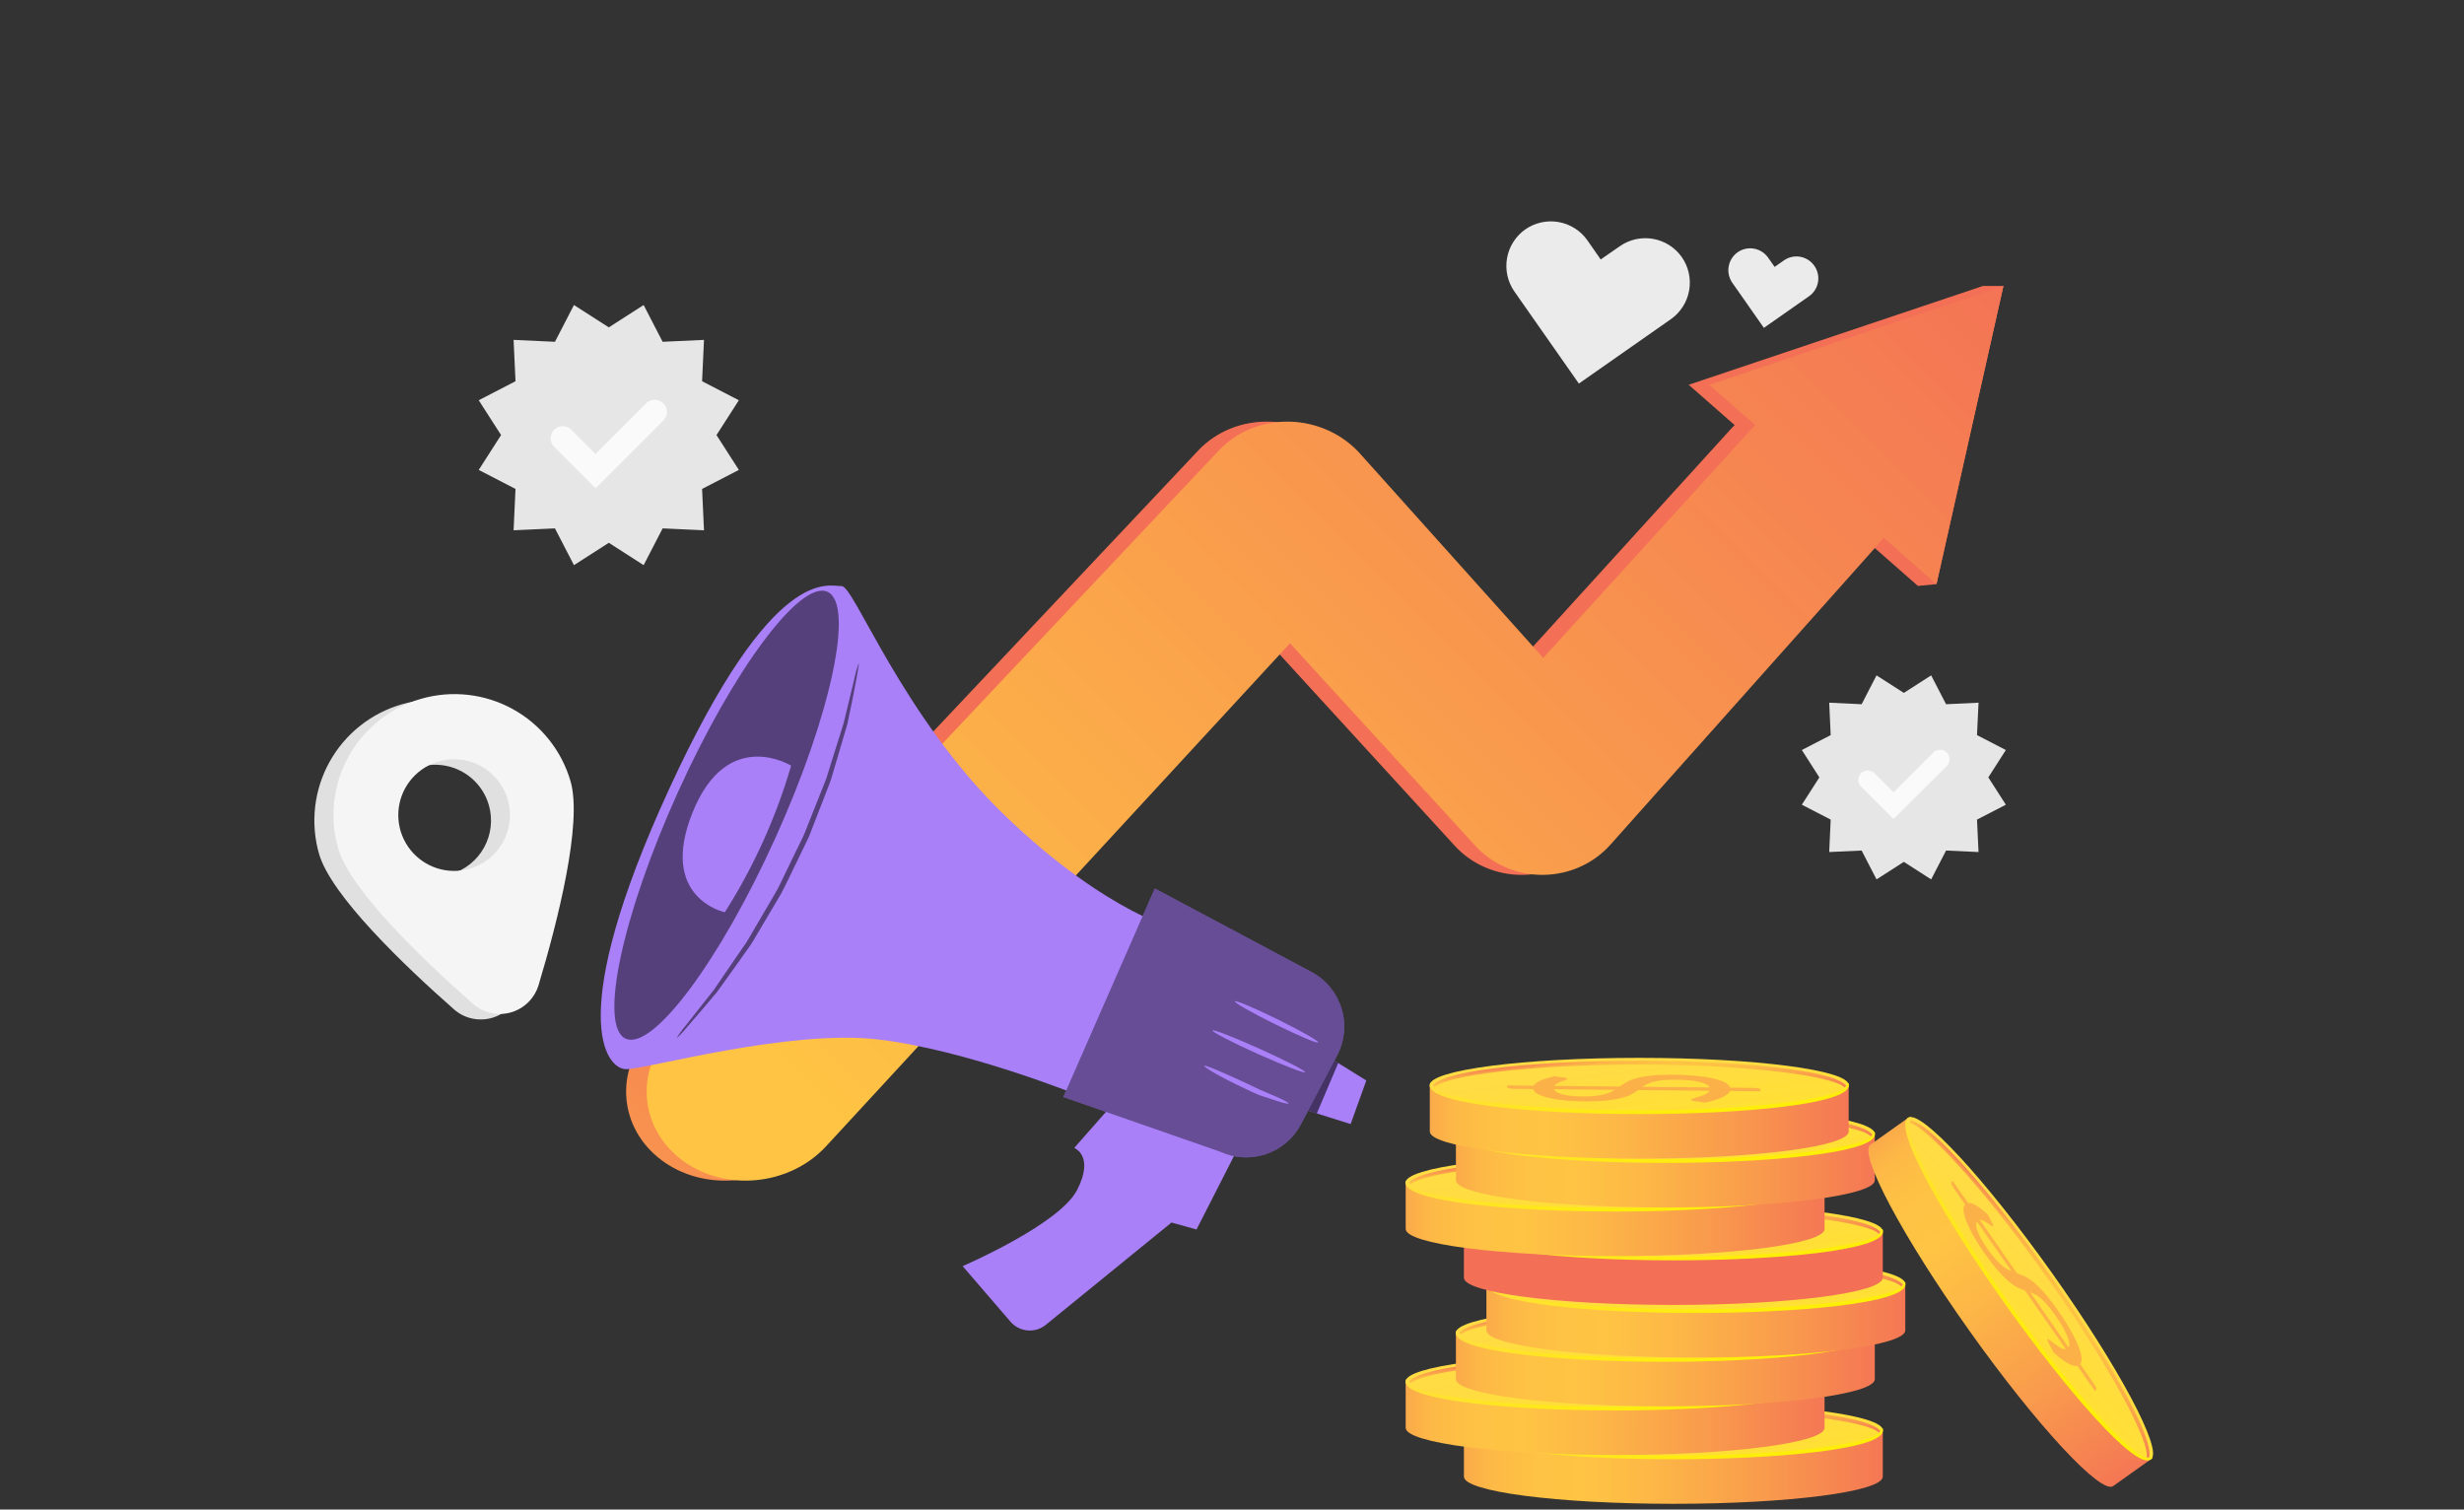 <svg width="808" height="495" viewBox="0 0 808 495" fill="none" xmlns="http://www.w3.org/2000/svg">
<rect x="0" y="0" width="808" height="495" fill="#333333" stroke="none"/>
<g clip-path="url(#clip0_22323_21558)">
<path d="M238.989 387.116C231.214 387.382 223.374 385.222 216.994 380.472C202.862 369.953 201.341 350.833 213.618 337.904L393.043 147.6C398.913 141.42 407.398 138.017 416.284 138.26C425.128 138.502 433.502 142.331 439.253 148.745L499.327 215.735L567.589 140.68C577.8 129.452 595.487 128.769 607.076 139.041C618.595 149.249 619.825 166.516 609.84 177.717L521.341 276.995C515.828 283.179 507.804 286.79 499.327 286.881C490.813 286.973 482.682 283.502 477.058 277.356L416.282 210.938L264.078 375.958C257.543 382.986 248.311 386.798 238.987 387.118L238.989 387.116Z" fill="url(#paint0_linear_22323_21558)"/>
<path d="M628.937 192.135L553.755 126.169L650.233 93.777H656.97L635.015 191.542L628.937 192.135Z" fill="url(#paint1_linear_22323_21558)"/>
<path d="M245.726 387.116C237.951 387.382 230.111 385.222 223.731 380.472C209.599 369.953 208.078 350.833 220.355 337.904L399.78 147.6C405.651 141.42 414.136 138.017 423.021 138.26C431.865 138.502 440.239 142.331 445.99 148.745L506.064 215.735L574.326 140.68C584.537 129.452 602.224 128.769 613.813 139.041C625.332 149.249 626.562 166.516 616.578 177.717L528.079 276.995C522.566 283.179 514.542 286.79 506.064 286.881C497.55 286.973 489.419 283.502 483.795 277.356L423.019 210.938L270.815 375.958C264.28 382.986 255.048 386.798 245.725 387.118L245.726 387.116Z" fill="url(#paint2_linear_22323_21558)"/>
<path d="M635.015 191.542L560.492 126.169L656.971 93.777L635.015 191.542Z" fill="url(#paint3_linear_22323_21558)"/>
<path d="M480.048 468.969V484.202C480.048 489.125 510.796 493.114 548.728 493.114C586.66 493.114 617.409 489.123 617.409 484.202V468.969H480.048Z" fill="url(#paint4_linear_22323_21558)"/>
<path d="M548.728 477.881C586.659 477.881 617.409 473.891 617.409 468.969C617.409 464.047 586.659 460.057 548.728 460.057C510.797 460.057 480.048 464.047 480.048 468.969C480.048 473.891 510.797 477.881 548.728 477.881Z" fill="url(#paint5_linear_22323_21558)"/>
<path d="M548.728 478.496C515.135 478.496 480.009 475.288 480.009 469.098C480.009 468.758 480.13 468.161 480.47 468.161C480.809 468.161 480.663 468.629 480.663 468.969C480.663 472.893 508.616 477.266 548.728 477.266C588.841 477.266 616.794 472.893 616.794 468.969C616.794 468.629 616.851 468.311 617.192 468.311C617.534 468.311 617.45 468.765 617.45 469.105C617.45 475.293 582.321 478.498 548.728 478.498V478.496Z" fill="url(#paint6_linear_22323_21558)"/>
<path d="M542.239 469.466C542.913 468.999 543.63 468.54 544.398 468.084C545.158 467.63 546.149 467.221 547.349 466.855C548.555 466.488 550.065 466.19 551.875 465.959C553.687 465.729 555.951 465.607 558.657 465.593C561.311 465.581 563.8 465.665 566.132 465.847C568.457 466.027 570.509 466.299 572.28 466.66C574.044 467.021 575.484 467.468 576.596 467.998C577.698 468.531 578.356 469.14 578.568 469.827L586.301 469.905C586.862 469.909 587.359 469.953 587.784 470.043C588.217 470.13 588.426 470.243 588.426 470.377L588.43 471.013L578.488 470.917C578.14 471.696 577.251 472.411 575.822 473.058C574.401 473.704 572.584 474.266 570.369 474.739L566.749 474.235C566.425 474.185 566.159 474.123 565.95 474.046C565.741 473.971 565.641 473.887 565.639 473.797C565.639 473.674 565.918 473.535 566.479 473.379C567.04 473.222 567.671 473.027 568.375 472.795C569.079 472.564 569.767 472.291 570.45 471.975C571.125 471.66 571.576 471.283 571.812 470.845L548.346 470.613C547.729 471.067 547.034 471.512 546.273 471.95C545.504 472.387 544.493 472.782 543.228 473.133C541.964 473.483 540.39 473.767 538.506 473.985C536.615 474.203 534.249 474.319 531.386 474.334C529.235 474.344 527.142 474.262 525.091 474.089C523.039 473.915 521.218 473.656 519.628 473.31C518.037 472.963 516.733 472.536 515.709 472.026C514.692 471.517 514.12 470.931 514.002 470.27L507.635 470.204C507.074 470.2 506.577 470.155 506.13 470.071C505.69 469.986 505.467 469.873 505.467 469.732L505.463 469.096L514.168 469.178C514.554 468.508 515.342 467.922 516.548 467.425C517.755 466.926 519.227 466.483 520.966 466.095L523.881 466.495C524.765 466.621 525.205 466.765 525.207 466.933C525.207 467.024 525.028 467.135 524.662 467.269C524.288 467.403 523.858 467.562 523.355 467.748C522.86 467.934 522.373 468.152 521.906 468.402C521.433 468.653 521.082 468.935 520.846 469.251L542.241 469.464L542.239 469.466ZM520.764 470.334C520.939 470.752 521.329 471.111 521.92 471.413C522.512 471.717 523.246 471.966 524.133 472.16C525.019 472.355 526.013 472.498 527.114 472.589C528.222 472.681 529.38 472.723 530.589 472.718C531.999 472.711 533.229 472.65 534.278 472.536C535.32 472.421 536.24 472.266 537.037 472.068C537.827 471.871 538.524 471.642 539.112 471.381C539.7 471.12 540.224 470.838 540.697 470.534L520.764 470.332V470.334ZM571.849 469.764C571.674 469.34 571.249 468.971 570.586 468.651C569.923 468.333 569.072 468.065 568.043 467.848C567.013 467.632 565.811 467.469 564.436 467.364C563.069 467.259 561.557 467.209 559.904 467.217C558.437 467.225 557.165 467.291 556.107 467.414C555.051 467.539 554.13 467.705 553.348 467.914C552.572 468.123 551.904 468.368 551.366 468.647C550.821 468.926 550.311 469.224 549.845 469.542L571.851 469.762L571.849 469.764Z" fill="#FCB048"/>
<path d="M548.737 461.022C518.114 461.022 486.227 463.717 481.127 468.933C481.327 469.117 481.513 469.314 481.685 469.519C485.984 465.897 512.311 462.251 548.737 462.251C585.163 462.251 612.848 466.088 616.088 469.798C616.247 469.594 616.417 469.4 616.601 469.215C612.389 463.815 579.903 461.02 548.737 461.02V461.022Z" fill="url(#paint7_linear_22323_21558)"/>
<path d="M460.957 452.967V468.2C460.957 473.124 491.707 477.112 529.637 477.112C567.567 477.112 598.317 473.122 598.317 468.2V452.967H460.957Z" fill="url(#paint8_linear_22323_21558)"/>
<path d="M529.635 461.879C567.566 461.879 598.316 457.889 598.316 452.967C598.316 448.045 567.566 444.055 529.635 444.055C491.704 444.055 460.955 448.045 460.955 452.967C460.955 457.889 491.704 461.879 529.635 461.879Z" fill="url(#paint9_linear_22323_21558)"/>
<path d="M529.635 462.496C496.042 462.496 460.916 459.288 460.916 453.1C460.916 452.76 461.037 452.163 461.377 452.163C461.716 452.163 461.57 452.63 461.57 452.971C461.57 456.895 489.523 461.268 529.635 461.268C569.748 461.268 597.701 456.895 597.701 452.971C597.701 452.631 597.758 452.313 598.099 452.313C598.441 452.313 598.357 452.767 598.357 453.107C598.357 459.295 563.228 462.499 529.635 462.499V462.496Z" fill="url(#paint10_linear_22323_21558)"/>
<path d="M523.146 453.464C523.82 452.998 524.537 452.538 525.305 452.083C526.065 451.629 527.056 451.22 528.256 450.853C529.462 450.487 530.972 450.188 532.782 449.958C534.594 449.727 536.859 449.606 539.564 449.592C542.218 449.579 544.707 449.663 547.039 449.845C549.364 450.026 551.416 450.297 553.187 450.658C554.951 451.019 556.391 451.466 557.503 451.997C558.605 452.529 559.263 453.139 559.476 453.825L567.208 453.904C567.769 453.907 568.266 453.952 568.691 454.041C569.124 454.129 569.333 454.241 569.333 454.375L569.337 455.012L559.395 454.915C559.047 455.694 558.159 456.409 556.731 457.056C555.31 457.703 553.492 458.264 551.278 458.738L547.658 458.234C547.334 458.184 547.068 458.121 546.859 458.044C546.65 457.969 546.548 457.885 546.548 457.796C546.548 457.673 546.827 457.533 547.388 457.378C547.949 457.22 548.58 457.026 549.284 456.793C549.988 456.563 550.676 456.289 551.359 455.973C552.032 455.659 552.485 455.282 552.72 454.844L529.255 454.611C528.638 455.065 527.943 455.51 527.182 455.948C526.415 456.386 525.402 456.781 524.138 457.131C522.873 457.481 521.3 457.766 519.417 457.984C517.526 458.202 515.16 458.318 512.297 458.332C510.147 458.343 508.053 458.261 506.001 458.087C503.95 457.914 502.129 457.655 500.538 457.308C498.946 456.961 497.643 456.534 496.619 456.025C495.602 455.516 495.031 454.929 494.913 454.268L488.545 454.202C487.984 454.199 487.487 454.154 487.041 454.07C486.601 453.984 486.378 453.872 486.378 453.73L486.374 453.094L495.079 453.178C495.465 452.508 496.253 451.922 497.459 451.425C498.665 450.926 500.138 450.483 501.877 450.095L504.791 450.496C505.676 450.621 506.116 450.766 506.117 450.934C506.117 451.025 505.939 451.136 505.572 451.27C505.199 451.404 504.768 451.563 504.266 451.749C503.771 451.934 503.283 452.152 502.817 452.403C502.343 452.653 501.993 452.935 501.757 453.251L523.152 453.464H523.146ZM501.671 454.333C501.846 454.751 502.236 455.11 502.828 455.412C503.419 455.716 504.153 455.964 505.04 456.159C505.926 456.354 506.918 456.497 508.021 456.588C509.129 456.679 510.287 456.722 511.497 456.717C512.907 456.709 514.136 456.649 515.185 456.534C516.227 456.42 517.147 456.264 517.944 456.066C518.734 455.869 519.431 455.641 520.019 455.382C520.607 455.121 521.131 454.838 521.604 454.535L501.67 454.333H501.671ZM552.756 453.763C552.581 453.339 552.156 452.969 551.493 452.649C550.83 452.331 549.979 452.063 548.95 451.847C547.92 451.629 546.718 451.468 545.343 451.363C543.976 451.257 542.465 451.207 540.811 451.216C539.344 451.223 538.072 451.289 537.014 451.413C535.958 451.538 535.037 451.704 534.255 451.913C533.479 452.122 532.811 452.367 532.273 452.646C531.728 452.924 531.219 453.223 530.752 453.541L552.758 453.761L552.756 453.763Z" fill="#FCB048"/>
<path d="M529.646 445.021C499.023 445.021 467.136 447.715 462.036 452.932C462.236 453.116 462.42 453.312 462.594 453.518C466.893 449.896 493.222 446.25 529.646 446.25C566.07 446.25 593.755 450.087 596.997 453.799C597.156 453.595 597.326 453.4 597.51 453.216C593.298 447.815 560.812 445.021 529.646 445.021Z" fill="url(#paint11_linear_22323_21558)"/>
<path d="M477.43 437.014V452.247C477.43 457.17 508.178 461.159 546.11 461.159C584.042 461.159 614.791 457.169 614.791 452.247V437.014H477.43Z" fill="url(#paint12_linear_22323_21558)"/>
<path d="M614.791 437.014C614.791 441.936 584.041 445.926 546.11 445.926C508.18 445.926 477.43 441.936 477.43 437.014C477.43 432.093 508.18 428.102 546.11 428.102C584.041 428.102 614.791 432.093 614.791 437.014Z" fill="url(#paint13_linear_22323_21558)"/>
<path d="M546.11 446.541C512.517 446.541 477.391 443.333 477.391 437.143C477.391 436.803 477.512 436.207 477.852 436.207C478.191 436.207 478.045 436.673 478.045 437.014C478.045 440.939 505.998 445.312 546.11 445.312C586.223 445.312 614.176 440.939 614.176 437.014C614.176 436.675 614.233 436.357 614.574 436.357C614.916 436.357 614.832 436.811 614.832 437.15C614.832 443.339 579.703 446.543 546.11 446.543V446.541Z" fill="url(#paint14_linear_22323_21558)"/>
<path d="M539.62 437.511C540.293 437.045 541.01 436.585 541.778 436.13C542.538 435.676 543.53 435.266 544.729 434.9C545.935 434.534 547.445 434.235 549.255 434.005C551.067 433.774 553.332 433.653 556.037 433.638C558.691 433.626 561.18 433.71 563.513 433.892C565.838 434.073 567.889 434.344 569.66 434.705C571.424 435.066 572.864 435.513 573.976 436.044C575.078 436.576 575.736 437.186 575.949 437.872L583.681 437.951C584.243 437.954 584.739 437.999 585.165 438.088C585.597 438.176 585.806 438.288 585.806 438.422L585.81 439.059L575.868 438.962C575.52 439.741 574.632 440.456 573.202 441.103C571.781 441.752 569.964 442.311 567.751 442.785L564.131 442.281C563.807 442.231 563.541 442.168 563.332 442.091C563.123 442.016 563.021 441.932 563.021 441.843C563.021 441.72 563.3 441.58 563.861 441.425C564.422 441.267 565.053 441.073 565.757 440.84C566.461 440.61 567.151 440.336 567.832 440.02C568.506 439.705 568.958 439.328 569.194 438.891L545.728 438.658C545.111 439.112 544.416 439.557 543.655 439.995C542.888 440.433 541.875 440.828 540.611 441.178C539.346 441.528 537.774 441.812 535.89 442.03C533.999 442.248 531.633 442.365 528.77 442.379C526.62 442.39 524.526 442.307 522.474 442.134C520.423 441.961 518.602 441.702 517.011 441.355C515.419 441.008 514.116 440.581 513.092 440.072C512.076 439.563 511.504 438.976 511.386 438.315L505.018 438.249C504.457 438.245 503.961 438.201 503.514 438.117C503.074 438.031 502.851 437.918 502.851 437.777L502.847 437.141L511.552 437.223C511.938 436.553 512.726 435.967 513.932 435.47C515.139 434.972 516.611 434.528 518.35 434.141L521.265 434.541C522.149 434.666 522.589 434.811 522.591 434.979C522.591 435.068 522.412 435.181 522.046 435.315C521.672 435.449 521.241 435.608 520.739 435.794C520.244 435.979 519.756 436.197 519.29 436.448C518.816 436.698 518.466 436.98 518.23 437.297L539.625 437.509L539.62 437.511ZM518.144 438.38C518.32 438.798 518.709 439.157 519.301 439.459C519.892 439.763 520.627 440.011 521.513 440.206C522.399 440.401 523.391 440.544 524.494 440.635C525.602 440.726 526.76 440.769 527.97 440.763C529.38 440.756 530.609 440.696 531.658 440.581C532.7 440.467 533.62 440.311 534.417 440.113C535.207 439.916 535.904 439.688 536.492 439.427C537.08 439.166 537.604 438.883 538.077 438.58L518.143 438.378L518.144 438.38ZM569.229 437.809C569.054 437.386 568.629 437.016 567.966 436.696C567.303 436.378 566.452 436.11 565.423 435.894C564.394 435.676 563.191 435.515 561.817 435.409C560.45 435.304 558.938 435.254 557.285 435.263C555.817 435.27 554.545 435.336 553.487 435.459C552.431 435.585 551.511 435.751 550.728 435.96C549.952 436.169 549.284 436.414 548.746 436.692C548.201 436.971 547.692 437.27 547.225 437.588L569.231 437.808L569.229 437.809Z" fill="#FCB048"/>
<path d="M546.119 429.065C515.496 429.065 483.609 431.76 478.509 436.977C478.709 437.161 478.893 437.357 479.067 437.563C483.366 433.94 509.695 430.295 546.119 430.295C582.543 430.295 610.228 434.132 613.47 437.842C613.629 437.638 613.799 437.443 613.983 437.259C609.771 431.858 577.285 429.063 546.119 429.063V429.065Z" fill="url(#paint15_linear_22323_21558)"/>
<path d="M487.427 421.013V436.246C487.427 441.169 518.177 445.158 556.107 445.158C594.037 445.158 624.787 441.168 624.787 436.246V421.013H487.427Z" fill="url(#paint16_linear_22323_21558)"/>
<path d="M624.787 421.013C624.787 425.935 594.037 429.925 556.107 429.925C518.177 429.925 487.427 425.935 487.427 421.013C487.427 416.092 518.177 412.101 556.107 412.101C594.037 412.101 624.787 416.092 624.787 421.013Z" fill="url(#paint17_linear_22323_21558)"/>
<path d="M556.107 430.54C522.514 430.54 487.387 427.332 487.387 421.143C487.387 420.804 487.509 420.207 487.848 420.207C488.188 420.207 488.041 420.673 488.041 421.015C488.041 424.939 515.995 429.312 556.107 429.312C596.219 429.312 624.173 424.939 624.173 421.015C624.173 420.675 624.23 420.357 624.571 420.357C624.912 420.357 624.828 420.811 624.828 421.151C624.828 427.339 589.7 430.543 556.107 430.543V430.54Z" fill="url(#paint18_linear_22323_21558)"/>
<path d="M549.618 421.51C550.292 421.043 551.009 420.584 551.777 420.128C552.536 419.674 553.528 419.265 554.727 418.899C555.934 418.532 557.444 418.234 559.254 418.003C561.066 417.773 563.33 417.651 566.036 417.637C568.69 417.624 571.179 417.708 573.511 417.891C575.836 418.071 577.888 418.343 579.659 418.704C581.423 419.065 582.863 419.512 583.974 420.042C585.077 420.575 585.735 421.184 585.947 421.87L593.68 421.949C594.241 421.953 594.738 421.997 595.163 422.087C595.596 422.174 595.805 422.287 595.805 422.421L595.808 423.057L585.867 422.961C585.518 423.74 584.63 424.455 583.201 425.102C581.78 425.748 579.963 426.31 577.748 426.783L574.128 426.279C573.804 426.229 573.538 426.167 573.329 426.09C573.12 426.013 573.018 425.931 573.018 425.841C573.018 425.718 573.297 425.579 573.858 425.423C574.419 425.266 575.05 425.071 575.754 424.839C576.458 424.608 577.146 424.335 577.829 424.019C578.504 423.704 578.955 423.327 579.19 422.889L555.725 422.657C555.108 423.111 554.413 423.556 553.652 423.994C552.883 424.431 551.872 424.826 550.608 425.177C549.345 425.527 547.77 425.811 545.887 426.029C543.996 426.247 541.63 426.363 538.767 426.377C536.616 426.388 534.523 426.306 532.471 426.134C530.42 425.961 528.599 425.702 527.008 425.355C525.416 425.009 524.113 424.581 523.089 424.072C522.072 423.563 521.501 422.977 521.383 422.314L515.015 422.248C514.454 422.244 513.957 422.199 513.511 422.115C513.071 422.03 512.848 421.917 512.848 421.776L512.844 421.14L521.549 421.222C521.935 420.552 522.723 419.965 523.929 419.469C525.135 418.97 526.608 418.527 528.347 418.139L531.261 418.539C532.146 418.665 532.586 418.809 532.587 418.977C532.587 419.068 532.409 419.179 532.042 419.313C531.669 419.447 531.238 419.606 530.736 419.792C530.241 419.978 529.753 420.196 529.287 420.446C528.813 420.696 528.463 420.979 528.227 421.295L549.622 421.508L549.618 421.51ZM528.143 422.378C528.318 422.796 528.708 423.155 529.299 423.457C529.891 423.761 530.625 424.01 531.512 424.204C532.398 424.399 533.39 424.542 534.492 424.633C535.6 424.724 536.758 424.767 537.968 424.762C539.378 424.755 540.608 424.694 541.657 424.58C542.699 424.465 543.619 424.31 544.416 424.111C545.206 423.915 545.903 423.686 546.491 423.425C547.079 423.164 547.602 422.882 548.076 422.578L528.141 422.376L528.143 422.378ZM579.228 421.808C579.053 421.384 578.628 421.014 577.965 420.695C577.302 420.376 576.451 420.108 575.422 419.892C574.392 419.674 573.19 419.513 571.815 419.408C570.448 419.302 568.936 419.252 567.283 419.261C565.816 419.269 564.544 419.335 563.486 419.458C562.43 419.583 561.509 419.749 560.727 419.958C559.951 420.167 559.283 420.412 558.745 420.691C558.2 420.97 557.69 421.268 557.224 421.586L579.23 421.806L579.228 421.808Z" fill="#FCB048"/>
<path d="M556.116 413.064C525.493 413.064 493.608 415.759 488.506 420.976C488.706 421.16 488.89 421.356 489.064 421.562C493.363 417.939 519.69 414.294 556.116 414.294C592.542 414.294 620.227 418.131 623.467 421.841C623.626 421.637 623.796 421.442 623.98 421.258C619.767 415.857 587.282 413.062 556.116 413.062V413.064Z" fill="url(#paint19_linear_22323_21558)"/>
<path d="M480.048 403.75V418.983C480.048 423.906 510.796 427.895 548.728 427.895C586.66 427.895 617.409 423.904 617.409 418.983V403.75H480.048Z" fill="url(#paint20_linear_22323_21558)"/>
<path d="M617.409 403.75C617.409 408.672 586.66 412.662 548.728 412.662C510.796 412.662 480.048 408.672 480.048 403.75C480.048 398.828 510.796 394.838 548.728 394.838C586.66 394.838 617.409 398.828 617.409 403.75Z" fill="url(#paint21_linear_22323_21558)"/>
<path d="M548.728 413.277C515.135 413.277 480.009 410.069 480.009 403.88C480.009 403.541 480.13 402.944 480.47 402.944C480.809 402.944 480.663 403.41 480.663 403.752C480.663 407.676 508.616 412.049 548.728 412.049C588.841 412.049 616.794 407.676 616.794 403.752C616.794 403.412 616.851 403.094 617.192 403.094C617.534 403.094 617.45 403.548 617.45 403.887C617.45 410.076 582.321 413.28 548.728 413.28V413.277Z" fill="url(#paint22_linear_22323_21558)"/>
<path d="M542.239 404.247C542.913 403.78 543.63 403.321 544.398 402.865C545.158 402.412 546.149 402.002 547.349 401.636C548.555 401.27 550.065 400.971 551.875 400.741C553.687 400.51 555.951 400.389 558.657 400.374C561.311 400.362 563.8 400.446 566.132 400.628C568.457 400.809 570.509 401.08 572.28 401.441C574.044 401.802 575.484 402.249 576.596 402.78C577.698 403.312 578.356 403.922 578.568 404.608L586.301 404.686C586.862 404.69 587.359 404.735 587.784 404.824C588.217 404.912 588.426 405.024 588.426 405.158L588.43 405.794L578.488 405.698C578.14 406.477 577.251 407.192 575.822 407.839C574.401 408.486 572.584 409.047 570.369 409.52L566.749 409.017C566.425 408.966 566.159 408.904 565.95 408.827C565.741 408.75 565.641 408.668 565.639 408.579C565.639 408.455 565.918 408.316 566.479 408.161C567.04 408.003 567.671 407.808 568.375 407.576C569.079 407.346 569.767 407.072 570.45 406.756C571.125 406.441 571.576 406.064 571.812 405.626L548.346 405.394C547.729 405.848 547.034 406.293 546.273 406.731C545.504 407.169 544.493 407.564 543.228 407.914C541.964 408.264 540.39 408.548 538.506 408.766C536.615 408.984 534.249 409.101 531.386 409.115C529.235 409.126 527.142 409.043 525.091 408.872C523.039 408.698 521.218 408.439 519.628 408.093C518.037 407.746 516.733 407.319 515.709 406.809C514.692 406.3 514.12 405.714 514.002 405.051L507.635 404.985C507.074 404.981 506.577 404.937 506.13 404.853C505.69 404.767 505.467 404.654 505.467 404.513L505.463 403.877L514.168 403.959C514.554 403.289 515.342 402.703 516.548 402.206C517.755 401.707 519.227 401.264 520.966 400.876L523.881 401.277C524.765 401.402 525.205 401.547 525.207 401.715C525.207 401.806 525.028 401.917 524.662 402.051C524.288 402.185 523.858 402.344 523.355 402.529C522.86 402.715 522.373 402.933 521.906 403.184C521.433 403.434 521.082 403.716 520.846 404.032L542.241 404.245L542.239 404.247ZM520.764 405.115C520.939 405.534 521.329 405.893 521.92 406.195C522.512 406.499 523.246 406.747 524.133 406.942C525.019 407.137 526.013 407.279 527.114 407.371C528.222 407.462 529.38 407.505 530.589 407.499C531.999 407.492 533.229 407.431 534.278 407.317C535.32 407.203 536.24 407.047 537.037 406.849C537.827 406.652 538.524 406.423 539.112 406.163C539.7 405.902 540.224 405.619 540.697 405.316L520.764 405.114V405.115ZM571.849 404.545C571.674 404.122 571.249 403.752 570.586 403.432C569.923 403.114 569.072 402.846 568.043 402.63C567.013 402.412 565.811 402.251 564.436 402.145C563.069 402.04 561.557 401.99 559.904 401.999C558.437 402.006 557.165 402.072 556.107 402.195C555.051 402.32 554.13 402.487 553.348 402.696C552.572 402.905 551.904 403.15 551.366 403.428C550.821 403.707 550.311 404.006 549.845 404.324L571.851 404.543L571.849 404.545Z" fill="#FCB048"/>
<path d="M548.737 395.801C518.114 395.801 486.227 398.496 481.127 403.712C481.327 403.896 481.513 404.093 481.685 404.299C485.984 400.676 512.311 397.031 548.737 397.031C585.163 397.031 612.848 400.867 616.088 404.577C616.247 404.374 616.417 404.179 616.601 403.995C612.389 398.594 579.903 395.799 548.737 395.799V395.801Z" fill="url(#paint23_linear_22323_21558)"/>
<path d="M460.957 387.749V402.981C460.957 407.905 491.707 411.894 529.637 411.894C567.567 411.894 598.317 407.903 598.317 402.981V387.749H460.957Z" fill="url(#paint24_linear_22323_21558)"/>
<path d="M598.316 387.749C598.316 392.67 567.566 396.661 529.635 396.661C491.705 396.661 460.955 392.67 460.955 387.749C460.955 382.827 491.705 378.836 529.635 378.836C567.566 378.836 598.316 382.827 598.316 387.749Z" fill="url(#paint25_linear_22323_21558)"/>
<path d="M529.635 397.276C496.042 397.276 460.916 394.068 460.916 387.877C460.916 387.538 461.037 386.941 461.377 386.941C461.716 386.941 461.57 387.407 461.57 387.749C461.57 391.673 489.523 396.046 529.635 396.046C569.748 396.046 597.701 391.673 597.701 387.749C597.701 387.409 597.758 387.091 598.099 387.091C598.441 387.091 598.357 387.545 598.357 387.884C598.357 394.073 563.228 397.277 529.635 397.277V397.276Z" fill="url(#paint26_linear_22323_21558)"/>
<path d="M523.146 388.245C523.82 387.779 524.537 387.32 525.305 386.864C526.065 386.41 527.056 386.001 528.256 385.634C529.462 385.268 530.972 384.97 532.782 384.739C534.594 384.509 536.859 384.385 539.564 384.373C542.218 384.36 544.707 384.444 547.039 384.627C549.364 384.807 551.416 385.079 553.187 385.44C554.951 385.801 556.391 386.247 557.503 386.778C558.605 387.311 559.263 387.92 559.476 388.606L567.208 388.685C567.769 388.689 568.266 388.733 568.691 388.823C569.124 388.91 569.333 389.023 569.333 389.157L569.337 389.793L559.395 389.696C559.047 390.476 558.159 391.19 556.731 391.836C555.31 392.482 553.492 393.044 551.278 393.517L547.658 393.013C547.334 392.963 547.068 392.901 546.859 392.824C546.65 392.747 546.548 392.665 546.548 392.575C546.548 392.454 546.827 392.313 547.388 392.157C547.949 392 548.58 391.805 549.284 391.573C549.988 391.342 550.676 391.069 551.359 390.753C552.032 390.438 552.485 390.061 552.72 389.623L529.255 389.391C528.638 389.845 527.943 390.29 527.182 390.728C526.415 391.165 525.402 391.56 524.138 391.911C522.873 392.261 521.3 392.545 519.417 392.763C517.526 392.981 515.16 393.097 512.297 393.112C510.147 393.122 508.053 393.04 506.001 392.868C503.95 392.695 502.129 392.436 500.538 392.089C498.946 391.743 497.643 391.316 496.619 390.806C495.602 390.297 495.031 389.711 494.913 389.05L488.545 388.983C487.984 388.98 487.487 388.935 487.041 388.851C486.601 388.765 486.378 388.653 486.378 388.512L486.374 387.875L495.079 387.958C495.465 387.288 496.253 386.701 497.459 386.205C498.665 385.706 500.138 385.263 501.877 384.875L504.791 385.275C505.676 385.4 506.116 385.545 506.117 385.713C506.117 385.802 505.939 385.915 505.572 386.049C505.199 386.183 504.768 386.342 504.266 386.528C503.771 386.714 503.283 386.932 502.817 387.182C502.343 387.432 501.993 387.715 501.757 388.031L523.152 388.244L523.146 388.245ZM501.671 389.114C501.846 389.532 502.236 389.891 502.828 390.193C503.419 390.497 504.153 390.745 505.04 390.94C505.926 391.135 506.918 391.278 508.021 391.369C509.129 391.46 510.287 391.503 511.497 391.498C512.907 391.491 514.136 391.43 515.185 391.316C516.227 391.201 517.147 391.046 517.944 390.847C518.734 390.651 519.431 390.422 520.019 390.161C520.607 389.9 521.131 389.618 521.604 389.314L501.67 389.112L501.671 389.114ZM552.756 388.544C552.581 388.12 552.156 387.75 551.493 387.43C550.83 387.112 549.979 386.844 548.95 386.628C547.92 386.41 546.718 386.249 545.343 386.144C543.976 386.038 542.465 385.988 540.811 385.997C539.344 386.004 538.072 386.071 537.014 386.194C535.958 386.319 535.037 386.485 534.255 386.694C533.479 386.903 532.811 387.148 532.273 387.427C531.728 387.706 531.219 388.004 530.752 388.322L552.758 388.542L552.756 388.544Z" fill="#FCB048"/>
<path d="M529.646 379.8C499.023 379.8 467.136 382.495 462.036 387.711C462.236 387.895 462.42 388.092 462.594 388.297C466.893 384.675 493.222 381.029 529.646 381.029C566.07 381.029 593.755 384.866 596.997 388.576C597.156 388.372 597.326 388.177 597.51 387.993C593.298 382.593 560.812 379.798 529.646 379.798V379.8Z" fill="url(#paint27_linear_22323_21558)"/>
<path d="M477.43 371.794V387.027C477.43 391.948 508.178 395.939 546.11 395.939C584.042 395.939 614.791 391.948 614.791 387.027V371.794H477.43Z" fill="url(#paint28_linear_22323_21558)"/>
<path d="M614.791 371.794C614.791 376.716 584.041 380.706 546.11 380.706C508.18 380.706 477.43 376.716 477.43 371.794C477.43 366.872 508.18 362.882 546.11 362.882C584.041 362.882 614.791 366.872 614.791 371.794Z" fill="url(#paint29_linear_22323_21558)"/>
<path d="M546.11 381.322C512.517 381.322 477.391 378.115 477.391 371.924C477.391 371.585 477.512 370.988 477.852 370.988C478.191 370.988 478.045 371.454 478.045 371.796C478.045 375.72 505.998 380.093 546.11 380.093C586.223 380.093 614.176 375.72 614.176 371.796C614.176 371.456 614.233 371.138 614.574 371.138C614.916 371.138 614.832 371.592 614.832 371.931C614.832 378.12 579.703 381.324 546.11 381.324V381.322Z" fill="url(#paint30_linear_22323_21558)"/>
<path d="M539.62 372.29C540.293 371.824 541.01 371.365 541.778 370.909C542.538 370.455 543.53 370.046 544.729 369.679C545.935 369.313 547.445 369.015 549.255 368.784C551.067 368.554 553.332 368.43 556.037 368.418C558.691 368.405 561.18 368.489 563.513 368.672C565.838 368.852 567.889 369.124 569.66 369.485C571.424 369.846 572.864 370.292 573.976 370.823C575.078 371.356 575.736 371.965 575.949 372.651L583.681 372.73C584.243 372.733 584.739 372.778 585.165 372.868C585.597 372.955 585.806 373.068 585.806 373.202L585.81 373.838L575.868 373.741C575.52 374.521 574.632 375.235 573.202 375.882C571.781 376.529 569.964 377.09 567.751 377.564L564.131 377.06C563.807 377.01 563.541 376.947 563.332 376.871C563.123 376.795 563.021 376.712 563.021 376.622C563.021 376.499 563.3 376.359 563.861 376.204C564.422 376.047 565.053 375.852 565.757 375.62C566.461 375.389 567.151 375.116 567.832 374.799C568.506 374.485 568.958 374.108 569.194 373.67L545.728 373.438C545.111 373.892 544.416 374.336 543.655 374.774C542.888 375.212 541.875 375.607 540.611 375.957C539.346 376.308 537.774 376.592 535.89 376.81C533.999 377.028 531.633 377.144 528.77 377.158C526.62 377.169 524.526 377.087 522.474 376.913C520.423 376.74 518.602 376.481 517.011 376.134C515.419 375.788 514.116 375.36 513.092 374.851C512.076 374.342 511.504 373.756 511.386 373.094L505.018 373.028C504.457 373.025 503.961 372.98 503.514 372.896C503.074 372.81 502.851 372.698 502.851 372.557L502.847 371.92L511.552 372.003C511.938 371.332 512.726 370.746 513.932 370.249C515.139 369.751 516.611 369.308 518.35 368.92L521.265 369.32C522.149 369.445 522.589 369.59 522.591 369.758C522.591 369.849 522.412 369.96 522.046 370.094C521.672 370.228 521.241 370.387 520.739 370.573C520.244 370.759 519.756 370.977 519.29 371.227C518.816 371.477 518.466 371.76 518.23 372.076L539.625 372.289L539.62 372.29ZM518.144 373.159C518.32 373.577 518.709 373.936 519.301 374.238C519.892 374.542 520.627 374.79 521.513 374.985C522.399 375.18 523.391 375.323 524.494 375.414C525.602 375.505 526.76 375.548 527.97 375.543C529.38 375.536 530.609 375.475 531.658 375.36C532.7 375.246 533.62 375.091 534.417 374.892C535.207 374.696 535.904 374.467 536.492 374.206C537.08 373.945 537.604 373.663 538.077 373.359L518.143 373.157L518.144 373.159ZM569.229 372.589C569.054 372.165 568.629 371.795 567.966 371.475C567.303 371.157 566.452 370.889 565.423 370.673C564.394 370.455 563.191 370.294 561.817 370.189C560.45 370.083 558.938 370.033 557.285 370.042C555.817 370.049 554.545 370.115 553.487 370.239C552.431 370.364 551.511 370.53 550.728 370.739C549.952 370.948 549.284 371.193 548.746 371.472C548.201 371.751 547.692 372.049 547.225 372.367L569.231 372.587L569.229 372.589Z" fill="#FCB048"/>
<path d="M546.119 363.847C515.496 363.847 483.609 366.541 478.509 371.758C478.709 371.942 478.893 372.138 479.067 372.344C483.366 368.722 509.695 365.076 546.119 365.076C582.543 365.076 610.228 368.913 613.47 372.623C613.629 372.419 613.799 372.224 613.983 372.04C609.771 366.64 577.285 363.845 546.119 363.845V363.847Z" fill="url(#paint31_linear_22323_21558)"/>
<path d="M468.861 355.794V371.027C468.861 375.95 499.609 379.939 537.541 379.939C575.473 379.939 606.222 375.948 606.222 371.027V355.794H468.861Z" fill="url(#paint32_linear_22323_21558)"/>
<path d="M606.222 355.794C606.222 360.715 575.473 364.706 537.541 364.706C499.609 364.706 468.861 360.715 468.861 355.794C468.861 350.872 499.609 346.882 537.541 346.882C575.473 346.882 606.222 350.872 606.222 355.794Z" fill="url(#paint33_linear_22323_21558)"/>
<path d="M537.541 365.321C503.948 365.321 468.822 362.113 468.822 355.923C468.822 355.583 468.943 354.986 469.283 354.986C469.622 354.986 469.476 355.453 469.476 355.794C469.476 359.718 497.429 364.091 537.541 364.091C577.654 364.091 605.607 359.718 605.607 355.794C605.607 355.455 605.664 355.136 606.005 355.136C606.347 355.136 606.263 355.59 606.263 355.93C606.263 362.118 571.134 365.323 537.541 365.323V365.321Z" fill="url(#paint34_linear_22323_21558)"/>
<path d="M531.051 356.291C531.724 355.824 532.441 355.365 533.209 354.909C533.969 354.455 534.961 354.046 536.16 353.68C537.366 353.313 538.876 353.015 540.686 352.785C542.497 352.554 544.763 352.433 547.468 352.418C550.122 352.406 552.611 352.49 554.944 352.67C557.269 352.851 559.32 353.122 561.091 353.485C562.855 353.846 564.297 354.293 565.407 354.824C566.509 355.356 567.167 355.966 567.38 356.652L575.112 356.73C575.673 356.734 576.17 356.779 576.596 356.868C577.028 356.956 577.237 357.068 577.237 357.202L577.241 357.838L567.299 357.742C566.951 358.521 566.063 359.236 564.635 359.883C563.214 360.53 561.397 361.091 559.182 361.564L555.562 361.06C555.238 361.01 554.972 360.948 554.763 360.871C554.554 360.796 554.452 360.712 554.452 360.623C554.452 360.499 554.731 360.36 555.292 360.204C555.853 360.047 556.484 359.852 557.188 359.62C557.892 359.39 558.582 359.116 559.263 358.8C559.938 358.485 560.389 358.108 560.625 357.67L537.159 357.438C536.542 357.892 535.847 358.337 535.086 358.775C534.319 359.213 533.306 359.608 532.041 359.958C530.777 360.308 529.203 360.592 527.319 360.81C525.428 361.028 523.062 361.144 520.2 361.159C518.048 361.169 515.955 361.087 513.904 360.914C511.852 360.741 510.031 360.481 508.441 360.135C506.848 359.788 505.546 359.361 504.522 358.852C503.505 358.342 502.933 357.756 502.815 357.095L496.448 357.029C495.886 357.025 495.39 356.982 494.943 356.897C494.503 356.811 494.28 356.698 494.28 356.557L494.276 355.921L502.981 356.003C503.367 355.333 504.155 354.747 505.362 354.25C506.568 353.751 508.04 353.308 509.779 352.92L512.694 353.321C513.578 353.446 514.018 353.591 514.02 353.759C514.02 353.85 513.841 353.96 513.475 354.094C513.101 354.228 512.671 354.388 512.168 354.573C511.673 354.759 511.186 354.977 510.719 355.227C510.246 355.478 509.895 355.76 509.659 356.076L531.054 356.289L531.051 356.291ZM509.575 357.159C509.751 357.577 510.14 357.937 510.732 358.239C511.323 358.542 512.058 358.791 512.944 358.986C513.83 359.18 514.822 359.323 515.925 359.415C517.033 359.506 518.191 359.549 519.401 359.543C520.811 359.536 522.04 359.475 523.091 359.361C524.133 359.247 525.053 359.091 525.85 358.893C526.64 358.696 527.337 358.467 527.925 358.206C528.513 357.946 529.036 357.663 529.51 357.359L509.575 357.158V357.159ZM560.66 356.589C560.485 356.166 560.06 355.796 559.397 355.476C558.734 355.158 557.883 354.89 556.854 354.673C555.825 354.457 554.622 354.295 553.248 354.189C551.881 354.084 550.369 354.034 548.716 354.043C547.248 354.05 545.976 354.116 544.918 354.239C543.862 354.364 542.942 354.531 542.159 354.74C541.383 354.949 540.715 355.193 540.177 355.472C539.632 355.751 539.123 356.049 538.656 356.368L560.662 356.587L560.66 356.589Z" fill="#FCB048"/>
<path d="M537.55 347.845C506.927 347.845 475.04 350.54 469.94 355.756C470.14 355.94 470.324 356.137 470.498 356.343C474.797 352.72 501.124 349.075 537.55 349.075C573.976 349.075 601.661 352.911 604.901 356.621C605.06 356.418 605.23 356.223 605.414 356.039C601.202 350.638 568.716 347.843 537.55 347.843V347.845Z" fill="url(#paint35_linear_22323_21558)"/>
<path d="M625.758 366.533L613.345 375.363C609.333 378.217 623.905 405.585 645.891 436.494C667.877 467.403 688.952 490.147 692.962 487.295L705.375 478.465L625.758 366.533Z" fill="url(#paint36_linear_22323_21558)"/>
<path d="M705.375 478.465C701.365 481.319 680.288 458.575 658.304 427.665C636.317 396.756 621.746 369.385 625.758 366.533C629.77 363.679 650.844 386.423 672.829 417.334C694.815 448.243 709.387 475.613 705.375 478.465Z" fill="url(#paint37_linear_22323_21558)"/>
<path d="M657.803 428.022C638.331 400.648 620.586 370.164 625.629 366.576C625.906 366.379 626.464 366.131 626.66 366.408C626.857 366.685 626.392 366.836 626.115 367.033C622.916 369.308 635.556 394.622 658.806 427.307C682.055 459.994 701.822 480.238 705.019 477.963C705.296 477.767 705.589 477.629 705.786 477.906C705.982 478.183 705.566 478.38 705.289 478.576C700.246 482.163 677.275 455.394 657.803 428.02V428.022Z" fill="url(#paint38_linear_22323_21558)"/>
<path d="M661.399 417.498C662.169 417.776 662.961 418.094 663.776 418.455C664.585 418.813 665.495 419.381 666.488 420.146C667.485 420.918 668.604 421.974 669.843 423.316C671.081 424.658 672.493 426.435 674.073 428.631C675.622 430.786 676.996 432.865 678.199 434.87C679.398 436.869 680.367 438.698 681.099 440.351C681.828 441.998 682.298 443.43 682.509 444.643C682.715 445.851 682.599 446.739 682.163 447.311L686.582 453.659C686.904 454.118 687.156 454.549 687.329 454.947C687.508 455.351 687.538 455.585 687.429 455.664L686.913 456.036L681.228 447.879C680.39 448.047 679.294 447.737 677.94 446.948C676.589 446.166 675.079 445.009 673.41 443.481L671.721 440.24C671.573 439.947 671.471 439.693 671.412 439.478C671.353 439.264 671.362 439.134 671.435 439.082C671.535 439.01 671.81 439.157 672.262 439.523C672.716 439.888 673.24 440.29 673.837 440.729C674.434 441.169 675.056 441.573 675.708 441.945C676.355 442.311 676.925 442.461 677.418 442.399L664.006 423.141C663.279 422.902 662.512 422.593 661.715 422.228C660.913 421.856 660.005 421.259 658.986 420.432C657.968 419.605 656.824 418.486 655.553 417.079C654.279 415.666 652.814 413.804 651.143 411.479C649.888 409.733 648.741 407.98 647.692 406.207C646.645 404.434 645.801 402.801 645.16 401.303C644.52 399.806 644.113 398.496 643.934 397.366C643.76 396.242 643.905 395.438 644.377 394.957L640.74 389.732C640.419 389.273 640.167 388.842 639.977 388.429C639.791 388.022 639.754 387.775 639.868 387.693L640.385 387.321L645.362 394.462C646.132 394.387 647.065 394.691 648.169 395.385C649.274 396.078 650.489 397.021 651.813 398.213L653.176 400.821C653.588 401.614 653.725 402.057 653.589 402.154C653.516 402.208 653.321 402.125 653 401.904C652.674 401.677 652.294 401.419 651.852 401.116C651.413 400.819 650.953 400.547 650.48 400.313C650.003 400.072 649.568 399.95 649.173 399.942L661.401 417.499L661.399 417.498ZM648.244 400.501C648.005 400.885 647.939 401.412 648.035 402.068C648.132 402.726 648.355 403.469 648.709 404.304C649.063 405.138 649.524 406.03 650.087 406.981C650.655 407.937 651.291 408.905 651.997 409.887C652.819 411.032 653.582 411.999 654.284 412.787C654.983 413.57 655.643 414.229 656.265 414.765C656.883 415.294 657.473 415.73 658.027 416.059C658.581 416.388 659.113 416.651 659.637 416.86L648.246 400.499L648.244 400.501ZM678.319 441.798C678.562 441.41 678.617 440.847 678.492 440.124C678.367 439.398 678.092 438.551 677.672 437.586C677.252 436.621 676.687 435.549 675.976 434.367C675.27 433.192 674.434 431.932 673.469 430.59C672.613 429.398 671.821 428.399 671.108 427.609C670.393 426.821 669.725 426.167 669.099 425.65C668.479 425.139 667.893 424.737 667.353 424.46C666.81 424.178 666.272 423.935 665.743 423.74L678.319 441.798Z" fill="#FCB048"/>
<path d="M672.048 417.9C654.297 392.945 633.621 368.525 626.414 367.392C626.38 367.662 626.326 367.926 626.258 368.187C631.701 369.592 649.933 388.932 671.045 418.613C692.699 449.055 705.078 473.079 703.933 477.87C704.19 477.881 704.447 477.908 704.705 477.95C706.665 471.387 690.113 443.296 672.048 417.9Z" fill="url(#paint39_linear_22323_21558)"/>
<path d="M408.762 371.017L392.362 403.157L384.162 400.877L342.962 434.407C341.28 435.783 339.128 436.448 336.964 436.261C334.799 436.075 332.793 435.051 331.372 433.407L315.672 415.177C315.672 415.177 347.322 401.547 353.172 390.267C359.022 378.987 352.262 376.417 352.262 376.417L367.152 359.497L408.762 371.017Z" fill="#AA80F9"/>
<path d="M387.492 305.377C387.492 305.377 363.492 300.067 329.702 267.587C295.912 235.107 280.052 191.937 275.962 192.177C271.872 192.417 253.772 184.007 219.432 258.697C185.092 333.387 198.622 350.697 205.432 350.597C212.242 350.497 258.652 337.527 287.632 340.817C316.612 344.107 353.862 359.217 353.862 359.217L387.492 305.377Z" fill="#AA80F9"/>
<path d="M438.482 346.087L430.292 361.657L426.622 368.657C424.2 373.265 420.101 376.767 415.172 378.442C410.243 380.117 404.86 379.836 400.132 377.657L348.682 359.727L378.682 291.327L430.082 318.717C434.81 321.247 438.347 325.545 439.921 330.672C441.494 335.799 440.977 341.34 438.482 346.087Z" fill="#AA80F9"/>
<g opacity="0.4">
<path d="M438.482 346.087L430.292 361.657L426.622 368.657C424.2 373.265 420.101 376.767 415.172 378.442C410.243 380.117 404.86 379.836 400.132 377.657L348.682 359.727L378.682 291.327L430.082 318.717C434.81 321.247 438.347 325.545 439.921 330.672C441.494 335.799 440.977 341.34 438.482 346.087Z" fill="black"/>
</g>
<path d="M222.172 260.057C203.902 300.517 196.292 336.577 205.172 340.587C214.052 344.597 236.082 315.057 254.352 274.587C272.622 234.117 280.232 198.077 271.352 194.057C262.472 190.037 240.442 219.597 222.172 260.057Z" fill="#AA80F9"/>
<g opacity="0.5">
<path d="M222.172 260.057C203.902 300.517 196.292 336.577 205.172 340.587C214.052 344.597 236.082 315.057 254.352 274.587C272.622 234.117 280.232 198.077 271.352 194.057C262.472 190.037 240.442 219.597 222.172 260.057Z" fill="black"/>
</g>
<path d="M442.902 368.587L428.952 364.207L437.582 347.807L448.042 354.307L442.902 368.587Z" fill="#AA80F9"/>
<g opacity="0.6">
<path d="M437.582 347.807L428.952 364.207L431.822 365.107L438.832 348.577L437.582 347.807Z" fill="black"/>
</g>
<path d="M427.962 351.587C427.762 352.037 420.802 349.337 412.422 345.587C404.042 341.837 397.422 338.357 397.612 337.907C397.802 337.457 404.772 340.167 413.162 343.957C421.552 347.747 428.172 351.137 427.962 351.587Z" fill="#AA80F9"/>
<path d="M432.262 341.817C432.042 342.257 425.742 339.607 418.192 335.887C410.642 332.167 404.702 328.797 404.922 328.347C405.142 327.897 411.432 330.557 418.982 334.277C426.532 337.997 432.482 341.367 432.262 341.817Z" fill="#AA80F9"/>
<path d="M422.562 361.837C422.492 362.077 420.832 361.697 418.192 360.837C416.872 360.427 415.302 359.907 413.572 359.317C411.842 358.727 410.072 357.787 408.162 356.917C400.532 353.377 394.702 349.917 394.892 349.497C395.082 349.077 401.352 351.787 408.892 355.297C410.792 356.157 412.552 357.097 414.212 357.787C415.872 358.477 417.362 359.087 418.612 359.647C421.112 360.797 422.632 361.597 422.562 361.837Z" fill="#AA80F9"/>
<path d="M259.422 251.067C259.422 251.067 238.562 238.127 227.152 266.317C215.742 294.507 237.682 299.137 237.682 299.137C247.156 284.218 254.475 268.034 259.422 251.067Z" fill="#AA80F9"/>
<g opacity="0.5">
<path d="M281.612 217.467C281.742 217.467 281.442 219.407 280.802 222.857C280.162 226.307 279.202 231.297 277.862 237.437L274.962 247.307C274.435 249.074 273.892 250.904 273.332 252.797L272.482 255.667C272.172 256.667 271.762 257.577 271.402 258.547L266.692 270.707C266.282 271.767 265.862 272.827 265.452 273.897C265.042 274.967 264.452 275.987 263.982 277.047L260.882 283.447L257.772 289.837C257.242 290.837 256.772 291.957 256.202 292.937C255.632 293.917 255.032 294.937 254.462 295.887L247.812 307.117C247.272 307.997 246.812 308.907 246.212 309.747L244.482 312.197L241.162 316.877L235.162 325.247C231.162 330.077 227.822 333.887 225.522 336.537C224.392 337.972 223.144 339.31 221.792 340.537C222.732 338.976 223.802 337.498 224.992 336.117C227.212 333.287 230.342 329.327 234.182 324.457L239.932 316.027L243.152 311.337C243.712 310.537 244.272 309.717 244.842 308.887C245.412 308.057 245.842 307.147 246.392 306.257L252.962 295.037L254.672 292.097C255.262 291.097 255.672 290.097 256.222 289.017L259.302 282.667C260.302 280.517 261.372 278.407 262.392 276.317C262.872 275.317 263.452 274.257 263.852 273.197L265.102 270.037L269.882 258.037C270.252 257.037 270.672 256.147 270.992 255.187C271.312 254.227 271.582 253.287 271.872 252.347L273.572 246.917L276.642 237.167L280.112 222.767C280.46 220.961 280.962 219.188 281.612 217.467Z" fill="black"/>
</g>
<path d="M199.645 107.347L211.061 100.018L217.294 112.077L230.855 111.45L230.229 125.012L242.287 131.244L234.958 142.66L242.287 154.092L230.229 160.325L230.855 173.887L217.294 173.26L211.061 185.318L199.645 177.989L188.213 185.318L181.98 173.26L168.419 173.887L169.045 160.325L156.987 154.092L164.316 142.66L156.987 131.244L169.045 125.012L168.419 111.45L181.98 112.077L188.213 100.018L199.645 107.347Z" fill="#E6E6E6"/>
<path d="M195.307 160.106L181.73 146.529C180.985 145.783 180.566 144.772 180.566 143.718C180.566 142.663 180.985 141.652 181.73 140.907C182.476 140.162 183.487 139.743 184.541 139.743C185.595 139.743 186.606 140.162 187.352 140.907L195.307 148.862L211.922 132.247C212.668 131.502 213.679 131.083 214.733 131.083C215.787 131.083 216.798 131.502 217.544 132.247C218.289 132.992 218.708 134.003 218.708 135.058C218.708 136.112 218.289 137.123 217.544 137.869L195.307 160.106Z" fill="#FAFAFA"/>
<path d="M624.313 227.209L633.27 221.461L638.156 230.92L648.805 230.419L648.304 241.052L657.763 245.938L652.015 254.911L657.763 263.869L648.304 268.755L648.805 279.388L638.156 278.902L633.27 288.361L624.313 282.614L615.355 288.361L610.469 278.902L599.836 279.388L600.322 268.755L590.863 263.869L596.61 254.911L590.863 245.938L600.322 241.052L599.836 230.419L610.469 230.92L615.355 221.461L624.313 227.209Z" fill="#E6E6E6"/>
<path d="M620.915 268.583L610.266 257.934C609.687 257.348 609.363 256.557 609.363 255.734C609.363 254.91 609.687 254.119 610.266 253.533C610.853 252.95 611.646 252.623 612.474 252.623C613.301 252.623 614.095 252.95 614.682 253.533L620.946 259.797L633.975 246.768C634.562 246.185 635.356 245.857 636.183 245.857C637.011 245.857 637.804 246.185 638.391 246.768C638.975 247.355 639.302 248.149 639.302 248.976C639.302 249.804 638.975 250.597 638.391 251.184L620.915 268.583Z" fill="#FAFAFA"/>
<path d="M551.525 84.343C549.302 81.167 545.909 79.004 542.092 78.329C538.274 77.653 534.345 78.521 531.167 80.741L524.903 85.079L520.55 78.815C518.321 75.646 514.929 73.488 511.114 72.813C507.299 72.138 503.372 73.001 500.192 75.213C497.023 77.442 494.865 80.834 494.19 84.649C493.515 88.463 494.378 92.39 496.59 95.571L517.747 125.779L547.97 104.622C551.113 102.39 553.249 99.009 553.914 95.213C554.58 91.416 553.721 87.51 551.525 84.343Z" fill="#EBEBEB"/>
<path d="M594.966 87.161C594.428 86.387 593.742 85.727 592.947 85.219C592.153 84.71 591.266 84.364 590.338 84.2C589.41 84.035 588.458 84.056 587.538 84.261C586.617 84.465 585.746 84.85 584.975 85.392L581.937 87.521L579.807 84.483C578.714 82.927 577.05 81.866 575.177 81.535C573.304 81.203 571.377 81.627 569.816 82.714C568.261 83.812 567.203 85.48 566.875 87.355C566.546 89.23 566.973 91.159 568.062 92.721L578.413 107.504L593.212 97.152C593.985 96.613 594.644 95.926 595.15 95.131C595.657 94.337 596.002 93.45 596.165 92.521C596.328 91.593 596.306 90.641 596.1 89.722C595.894 88.802 595.509 87.932 594.966 87.161Z" fill="#EBEBEB"/>
<path d="M131.806 230.936C121.699 233.838 113.158 240.635 108.06 249.832C102.962 259.029 101.725 269.874 104.62 279.983C108.551 293.654 132.526 316.565 148.844 330.956C150.517 332.436 152.537 333.469 154.715 333.962C156.894 334.455 159.161 334.391 161.309 333.776C163.456 333.161 165.414 332.015 167.001 330.444C168.589 328.873 169.755 326.927 170.392 324.786C176.656 303.943 184.784 271.793 180.869 258.122C179.433 253.114 177.026 248.439 173.783 244.362C170.54 240.286 166.526 236.888 161.97 234.363C157.414 231.839 152.404 230.237 147.229 229.649C142.053 229.06 136.812 229.498 131.806 230.936ZM147.779 286.639C144.302 287.638 140.607 287.584 137.161 286.483C133.715 285.382 130.672 283.284 128.419 280.454C126.165 277.624 124.801 274.189 124.5 270.584C124.198 266.978 124.972 263.365 126.725 260.2C128.477 257.035 131.128 254.461 134.344 252.802C137.559 251.144 141.194 250.477 144.789 250.885C148.383 251.293 151.776 252.757 154.539 255.094C157.301 257.43 159.308 260.533 160.307 264.01C161.646 268.672 161.078 273.675 158.729 277.919C156.38 282.162 152.441 285.299 147.779 286.639Z" fill="#E0E0E0"/>
<path d="M138.007 229.166C127.913 232.078 119.387 238.877 114.301 248.07C109.216 257.263 107.987 268.099 110.884 278.197C114.815 291.869 138.79 314.795 155.108 329.186C156.788 330.661 158.812 331.688 160.995 332.173C163.177 332.658 165.446 332.585 167.592 331.96C169.739 331.336 171.693 330.18 173.274 328.601C174.856 327.021 176.014 325.068 176.64 322.922C182.904 302.079 191.032 269.945 187.117 256.258C185.674 251.252 183.259 246.581 180.009 242.51C176.759 238.439 172.739 235.048 168.178 232.532C163.617 230.016 158.604 228.424 153.427 227.846C148.251 227.268 143.011 227.717 138.007 229.166ZM153.98 284.869C150.5 285.871 146.802 285.819 143.351 284.719C139.901 283.618 136.855 281.52 134.598 278.688C132.34 275.856 130.974 272.418 130.671 268.81C130.368 265.201 131.141 261.584 132.895 258.415C134.648 255.246 137.301 252.669 140.519 251.008C143.738 249.348 147.376 248.679 150.974 249.087C154.573 249.495 157.969 250.961 160.734 253.299C163.499 255.638 165.509 258.744 166.508 262.224C167.174 264.534 167.377 266.952 167.108 269.34C166.838 271.728 166.101 274.04 164.937 276.143C163.774 278.246 162.207 280.099 160.327 281.596C158.447 283.093 156.29 284.205 153.98 284.869Z" fill="#F5F5F5"/>
</g>
<defs>
<linearGradient id="paint0_linear_22323_21558" x1="352.518" y1="329.337" x2="157.197" y2="565.427" gradientUnits="userSpaceOnUse">
<stop stop-color="#F36F56"/>
<stop offset="1" stop-color="#FFC444"/>
</linearGradient>
<linearGradient id="paint1_linear_22323_21558" x1="412.375" y1="378.858" x2="217.057" y2="614.948" gradientUnits="userSpaceOnUse">
<stop stop-color="#F36F56"/>
<stop offset="1" stop-color="#FFC444"/>
</linearGradient>
<linearGradient id="paint2_linear_22323_21558" x1="291.161" y1="385.093" x2="640.099" y2="36.155" gradientUnits="userSpaceOnUse">
<stop stop-color="#FFC444"/>
<stop offset="1" stop-color="#F36F56"/>
</linearGradient>
<linearGradient id="paint3_linear_22323_21558" x1="331.339" y1="425.27" x2="680.278" y2="76.334" gradientUnits="userSpaceOnUse">
<stop stop-color="#FFC444"/>
<stop offset="1" stop-color="#F36F56"/>
</linearGradient>
<linearGradient id="paint4_linear_22323_21558" x1="468.307" y1="481.042" x2="626.33" y2="481.042" gradientUnits="userSpaceOnUse">
<stop stop-color="#F58152"/>
<stop offset="0.04" stop-color="#F8994D"/>
<stop offset="0.08" stop-color="#FBAC49"/>
<stop offset="0.13" stop-color="#FDB946"/>
<stop offset="0.2" stop-color="#FEC144"/>
<stop offset="0.32" stop-color="#FFC444"/>
<stop offset="0.45" stop-color="#FDB946"/>
<stop offset="0.69" stop-color="#F99C4C"/>
<stop offset="1" stop-color="#F36F56"/>
</linearGradient>
<linearGradient id="paint5_linear_22323_21558" x1="548.044" y1="463.241" x2="556.375" y2="532.983" gradientUnits="userSpaceOnUse">
<stop stop-color="#FFDB44"/>
<stop offset="1" stop-color="#FEEF06"/>
</linearGradient>
<linearGradient id="paint6_linear_22323_21558" x1="547.683" y1="460.132" x2="550.24" y2="481.55" gradientUnits="userSpaceOnUse">
<stop stop-color="#FFDB44"/>
<stop offset="1" stop-color="#FEEF06"/>
</linearGradient>
<linearGradient id="paint7_linear_22323_21558" x1="550.088" y1="479.305" x2="547.538" y2="457.962" gradientUnits="userSpaceOnUse">
<stop stop-color="#F36F56"/>
<stop offset="0.31" stop-color="#F99C4C"/>
<stop offset="0.55" stop-color="#FDB946"/>
<stop offset="0.68" stop-color="#FFC444"/>
<stop offset="0.8" stop-color="#FEC144"/>
<stop offset="0.87" stop-color="#FDB946"/>
<stop offset="0.92" stop-color="#FBAC49"/>
<stop offset="0.96" stop-color="#F8994D"/>
<stop offset="1" stop-color="#F57E53"/>
</linearGradient>
<linearGradient id="paint8_linear_22323_21558" x1="449.214" y1="465.041" x2="607.238" y2="465.041" gradientUnits="userSpaceOnUse">
<stop stop-color="#F58152"/>
<stop offset="0.04" stop-color="#F8994D"/>
<stop offset="0.08" stop-color="#FBAC49"/>
<stop offset="0.13" stop-color="#FDB946"/>
<stop offset="0.2" stop-color="#FEC144"/>
<stop offset="0.32" stop-color="#FFC444"/>
<stop offset="0.45" stop-color="#FDB946"/>
<stop offset="0.69" stop-color="#F99C4C"/>
<stop offset="1" stop-color="#F36F56"/>
</linearGradient>
<linearGradient id="paint9_linear_22323_21558" x1="528.953" y1="447.24" x2="537.282" y2="516.982" gradientUnits="userSpaceOnUse">
<stop stop-color="#FFDB44"/>
<stop offset="1" stop-color="#FEEF06"/>
</linearGradient>
<linearGradient id="paint10_linear_22323_21558" x1="528.59" y1="444.13" x2="531.149" y2="465.548" gradientUnits="userSpaceOnUse">
<stop stop-color="#FFDB44"/>
<stop offset="1" stop-color="#FEEF06"/>
</linearGradient>
<linearGradient id="paint11_linear_22323_21558" x1="530.995" y1="463.304" x2="528.445" y2="441.961" gradientUnits="userSpaceOnUse">
<stop stop-color="#F36F56"/>
<stop offset="0.31" stop-color="#F99C4C"/>
<stop offset="0.55" stop-color="#FDB946"/>
<stop offset="0.68" stop-color="#FFC444"/>
<stop offset="0.8" stop-color="#FEC144"/>
<stop offset="0.87" stop-color="#FDB946"/>
<stop offset="0.92" stop-color="#FBAC49"/>
<stop offset="0.96" stop-color="#F8994D"/>
<stop offset="1" stop-color="#F57E53"/>
</linearGradient>
<linearGradient id="paint12_linear_22323_21558" x1="465.687" y1="449.088" x2="623.712" y2="449.088" gradientUnits="userSpaceOnUse">
<stop stop-color="#F58152"/>
<stop offset="0.04" stop-color="#F8994D"/>
<stop offset="0.08" stop-color="#FBAC49"/>
<stop offset="0.13" stop-color="#FDB946"/>
<stop offset="0.2" stop-color="#FEC144"/>
<stop offset="0.32" stop-color="#FFC444"/>
<stop offset="0.45" stop-color="#FDB946"/>
<stop offset="0.69" stop-color="#F99C4C"/>
<stop offset="1" stop-color="#F36F56"/>
</linearGradient>
<linearGradient id="paint13_linear_22323_21558" x1="545.426" y1="431.287" x2="553.757" y2="501.028" gradientUnits="userSpaceOnUse">
<stop stop-color="#FFDB44"/>
<stop offset="1" stop-color="#FEEF06"/>
</linearGradient>
<linearGradient id="paint14_linear_22323_21558" x1="545.065" y1="428.175" x2="547.622" y2="449.595" gradientUnits="userSpaceOnUse">
<stop stop-color="#FFDB44"/>
<stop offset="1" stop-color="#FEEF06"/>
</linearGradient>
<linearGradient id="paint15_linear_22323_21558" x1="547.47" y1="447.349" x2="544.92" y2="426.006" gradientUnits="userSpaceOnUse">
<stop stop-color="#F36F56"/>
<stop offset="0.31" stop-color="#F99C4C"/>
<stop offset="0.55" stop-color="#FDB946"/>
<stop offset="0.68" stop-color="#FFC444"/>
<stop offset="0.8" stop-color="#FEC144"/>
<stop offset="0.87" stop-color="#FDB946"/>
<stop offset="0.92" stop-color="#FBAC49"/>
<stop offset="0.96" stop-color="#F8994D"/>
<stop offset="1" stop-color="#F57E53"/>
</linearGradient>
<linearGradient id="paint16_linear_22323_21558" x1="475.686" y1="433.087" x2="633.71" y2="433.087" gradientUnits="userSpaceOnUse">
<stop stop-color="#F58152"/>
<stop offset="0.04" stop-color="#F8994D"/>
<stop offset="0.08" stop-color="#FBAC49"/>
<stop offset="0.13" stop-color="#FDB946"/>
<stop offset="0.2" stop-color="#FEC144"/>
<stop offset="0.32" stop-color="#FFC444"/>
<stop offset="0.45" stop-color="#FDB946"/>
<stop offset="0.69" stop-color="#F99C4C"/>
<stop offset="1" stop-color="#F36F56"/>
</linearGradient>
<linearGradient id="paint17_linear_22323_21558" x1="555.423" y1="415.286" x2="563.754" y2="485.027" gradientUnits="userSpaceOnUse">
<stop stop-color="#FFDB44"/>
<stop offset="1" stop-color="#FEEF06"/>
</linearGradient>
<linearGradient id="paint18_linear_22323_21558" x1="555.061" y1="412.174" x2="557.619" y2="433.594" gradientUnits="userSpaceOnUse">
<stop stop-color="#FFDB44"/>
<stop offset="1" stop-color="#FEEF06"/>
</linearGradient>
<linearGradient id="paint19_linear_22323_21558" x1="557.467" y1="431.35" x2="554.917" y2="410.007" gradientUnits="userSpaceOnUse">
<stop stop-color="#F36F56"/>
<stop offset="0.31" stop-color="#F99C4C"/>
<stop offset="0.55" stop-color="#FDB946"/>
<stop offset="0.68" stop-color="#FFC444"/>
<stop offset="0.8" stop-color="#FEC144"/>
<stop offset="0.87" stop-color="#FDB946"/>
<stop offset="0.92" stop-color="#FBAC49"/>
<stop offset="0.96" stop-color="#F8994D"/>
<stop offset="1" stop-color="#F57E53"/>
</linearGradient>
<linearGradient id="paint20_linear_22323_21558" x1="116" y1="415.823" x2="116.179" y2="415.823" gradientUnits="userSpaceOnUse">
<stop stop-color="#F58152"/>
<stop offset="0.04" stop-color="#F8994D"/>
<stop offset="0.08" stop-color="#FBAC49"/>
<stop offset="0.13" stop-color="#FDB946"/>
<stop offset="0.2" stop-color="#FEC144"/>
<stop offset="0.32" stop-color="#FFC444"/>
<stop offset="0.45" stop-color="#FDB946"/>
<stop offset="0.69" stop-color="#F99C4C"/>
<stop offset="1" stop-color="#F36F56"/>
</linearGradient>
<linearGradient id="paint21_linear_22323_21558" x1="548.044" y1="398.022" x2="556.375" y2="467.764" gradientUnits="userSpaceOnUse">
<stop stop-color="#FFDB44"/>
<stop offset="1" stop-color="#FEEF06"/>
</linearGradient>
<linearGradient id="paint22_linear_22323_21558" x1="547.683" y1="394.911" x2="550.24" y2="416.331" gradientUnits="userSpaceOnUse">
<stop stop-color="#FFDB44"/>
<stop offset="1" stop-color="#FEEF06"/>
</linearGradient>
<linearGradient id="paint23_linear_22323_21558" x1="550.088" y1="414.084" x2="547.538" y2="392.742" gradientUnits="userSpaceOnUse">
<stop stop-color="#F36F56"/>
<stop offset="0.31" stop-color="#F99C4C"/>
<stop offset="0.55" stop-color="#FDB946"/>
<stop offset="0.68" stop-color="#FFC444"/>
<stop offset="0.8" stop-color="#FEC144"/>
<stop offset="0.87" stop-color="#FDB946"/>
<stop offset="0.92" stop-color="#FBAC49"/>
<stop offset="0.96" stop-color="#F8994D"/>
<stop offset="1" stop-color="#F57E53"/>
</linearGradient>
<linearGradient id="paint24_linear_22323_21558" x1="449.214" y1="399.822" x2="607.238" y2="399.822" gradientUnits="userSpaceOnUse">
<stop stop-color="#F58152"/>
<stop offset="0.04" stop-color="#F8994D"/>
<stop offset="0.08" stop-color="#FBAC49"/>
<stop offset="0.13" stop-color="#FDB946"/>
<stop offset="0.2" stop-color="#FEC144"/>
<stop offset="0.32" stop-color="#FFC444"/>
<stop offset="0.45" stop-color="#FDB946"/>
<stop offset="0.69" stop-color="#F99C4C"/>
<stop offset="1" stop-color="#F36F56"/>
</linearGradient>
<linearGradient id="paint25_linear_22323_21558" x1="528.953" y1="382.021" x2="537.282" y2="451.763" gradientUnits="userSpaceOnUse">
<stop stop-color="#FFDB44"/>
<stop offset="1" stop-color="#FEEF06"/>
</linearGradient>
<linearGradient id="paint26_linear_22323_21558" x1="528.59" y1="378.912" x2="531.149" y2="400.33" gradientUnits="userSpaceOnUse">
<stop stop-color="#FFDB44"/>
<stop offset="1" stop-color="#FEEF06"/>
</linearGradient>
<linearGradient id="paint27_linear_22323_21558" x1="530.995" y1="398.085" x2="528.445" y2="376.742" gradientUnits="userSpaceOnUse">
<stop stop-color="#F36F56"/>
<stop offset="0.31" stop-color="#F99C4C"/>
<stop offset="0.55" stop-color="#FDB946"/>
<stop offset="0.68" stop-color="#FFC444"/>
<stop offset="0.8" stop-color="#FEC144"/>
<stop offset="0.87" stop-color="#FDB946"/>
<stop offset="0.92" stop-color="#FBAC49"/>
<stop offset="0.96" stop-color="#F8994D"/>
<stop offset="1" stop-color="#F57E53"/>
</linearGradient>
<linearGradient id="paint28_linear_22323_21558" x1="465.687" y1="383.867" x2="623.712" y2="383.867" gradientUnits="userSpaceOnUse">
<stop stop-color="#F58152"/>
<stop offset="0.04" stop-color="#F8994D"/>
<stop offset="0.08" stop-color="#FBAC49"/>
<stop offset="0.13" stop-color="#FDB946"/>
<stop offset="0.2" stop-color="#FEC144"/>
<stop offset="0.32" stop-color="#FFC444"/>
<stop offset="0.45" stop-color="#FDB946"/>
<stop offset="0.69" stop-color="#F99C4C"/>
<stop offset="1" stop-color="#F36F56"/>
</linearGradient>
<linearGradient id="paint29_linear_22323_21558" x1="545.426" y1="366.066" x2="553.757" y2="435.808" gradientUnits="userSpaceOnUse">
<stop stop-color="#FFDB44"/>
<stop offset="1" stop-color="#FEEF06"/>
</linearGradient>
<linearGradient id="paint30_linear_22323_21558" x1="545.065" y1="362.957" x2="547.622" y2="384.375" gradientUnits="userSpaceOnUse">
<stop stop-color="#FFDB44"/>
<stop offset="1" stop-color="#FEEF06"/>
</linearGradient>
<linearGradient id="paint31_linear_22323_21558" x1="547.47" y1="382.13" x2="544.92" y2="360.787" gradientUnits="userSpaceOnUse">
<stop stop-color="#F36F56"/>
<stop offset="0.31" stop-color="#F99C4C"/>
<stop offset="0.55" stop-color="#FDB946"/>
<stop offset="0.68" stop-color="#FFC444"/>
<stop offset="0.8" stop-color="#FEC144"/>
<stop offset="0.87" stop-color="#FDB946"/>
<stop offset="0.92" stop-color="#FBAC49"/>
<stop offset="0.96" stop-color="#F8994D"/>
<stop offset="1" stop-color="#F57E53"/>
</linearGradient>
<linearGradient id="paint32_linear_22323_21558" x1="457.118" y1="367.867" x2="615.143" y2="367.867" gradientUnits="userSpaceOnUse">
<stop stop-color="#F58152"/>
<stop offset="0.04" stop-color="#F8994D"/>
<stop offset="0.08" stop-color="#FBAC49"/>
<stop offset="0.13" stop-color="#FDB946"/>
<stop offset="0.2" stop-color="#FEC144"/>
<stop offset="0.32" stop-color="#FFC444"/>
<stop offset="0.45" stop-color="#FDB946"/>
<stop offset="0.69" stop-color="#F99C4C"/>
<stop offset="1" stop-color="#F36F56"/>
</linearGradient>
<linearGradient id="paint33_linear_22323_21558" x1="536.857" y1="350.066" x2="545.188" y2="419.808" gradientUnits="userSpaceOnUse">
<stop stop-color="#FFDB44"/>
<stop offset="1" stop-color="#FEEF06"/>
</linearGradient>
<linearGradient id="paint34_linear_22323_21558" x1="536.496" y1="346.955" x2="539.053" y2="368.375" gradientUnits="userSpaceOnUse">
<stop stop-color="#FFDB44"/>
<stop offset="1" stop-color="#FEEF06"/>
</linearGradient>
<linearGradient id="paint35_linear_22323_21558" x1="538.901" y1="366.129" x2="536.351" y2="344.786" gradientUnits="userSpaceOnUse">
<stop stop-color="#F36F56"/>
<stop offset="0.31" stop-color="#F99C4C"/>
<stop offset="0.55" stop-color="#FDB946"/>
<stop offset="0.68" stop-color="#FFC444"/>
<stop offset="0.8" stop-color="#FEC144"/>
<stop offset="0.87" stop-color="#FDB946"/>
<stop offset="0.92" stop-color="#FBAC49"/>
<stop offset="0.96" stop-color="#F8994D"/>
<stop offset="1" stop-color="#F57E53"/>
</linearGradient>
<linearGradient id="paint36_linear_22323_21558" x1="609.095" y1="363.965" x2="700.681" y2="492.743" gradientUnits="userSpaceOnUse">
<stop stop-color="#F58152"/>
<stop offset="0.04" stop-color="#F8994D"/>
<stop offset="0.08" stop-color="#FBAC49"/>
<stop offset="0.13" stop-color="#FDB946"/>
<stop offset="0.2" stop-color="#FEC144"/>
<stop offset="0.32" stop-color="#FFC444"/>
<stop offset="0.45" stop-color="#FDB946"/>
<stop offset="0.69" stop-color="#F99C4C"/>
<stop offset="1" stop-color="#F36F56"/>
</linearGradient>
<linearGradient id="paint37_linear_22323_21558" x1="669.814" y1="418.63" x2="617.814" y2="465.833" gradientUnits="userSpaceOnUse">
<stop stop-color="#FFDB44"/>
<stop offset="1" stop-color="#FEEF06"/>
</linearGradient>
<linearGradient id="paint38_linear_22323_21558" x1="672.138" y1="416.532" x2="656.168" y2="431.03" gradientUnits="userSpaceOnUse">
<stop stop-color="#FFDB44"/>
<stop offset="1" stop-color="#FEEF06"/>
</linearGradient>
<linearGradient id="paint39_linear_22323_21558" x1="657.94" y1="429.618" x2="673.851" y2="415.175" gradientUnits="userSpaceOnUse">
<stop stop-color="#F36F56"/>
<stop offset="0.31" stop-color="#F99C4C"/>
<stop offset="0.55" stop-color="#FDB946"/>
<stop offset="0.68" stop-color="#FFC444"/>
<stop offset="0.8" stop-color="#FEC144"/>
<stop offset="0.87" stop-color="#FDB946"/>
<stop offset="0.92" stop-color="#FBAC49"/>
<stop offset="0.96" stop-color="#F8994D"/>
<stop offset="1" stop-color="#F57E53"/>
</linearGradient>
<clipPath id="clip0_22323_21558">
<rect width="808" height="495" rx="16" fill="white"/>
</clipPath>
</defs>
</svg>
